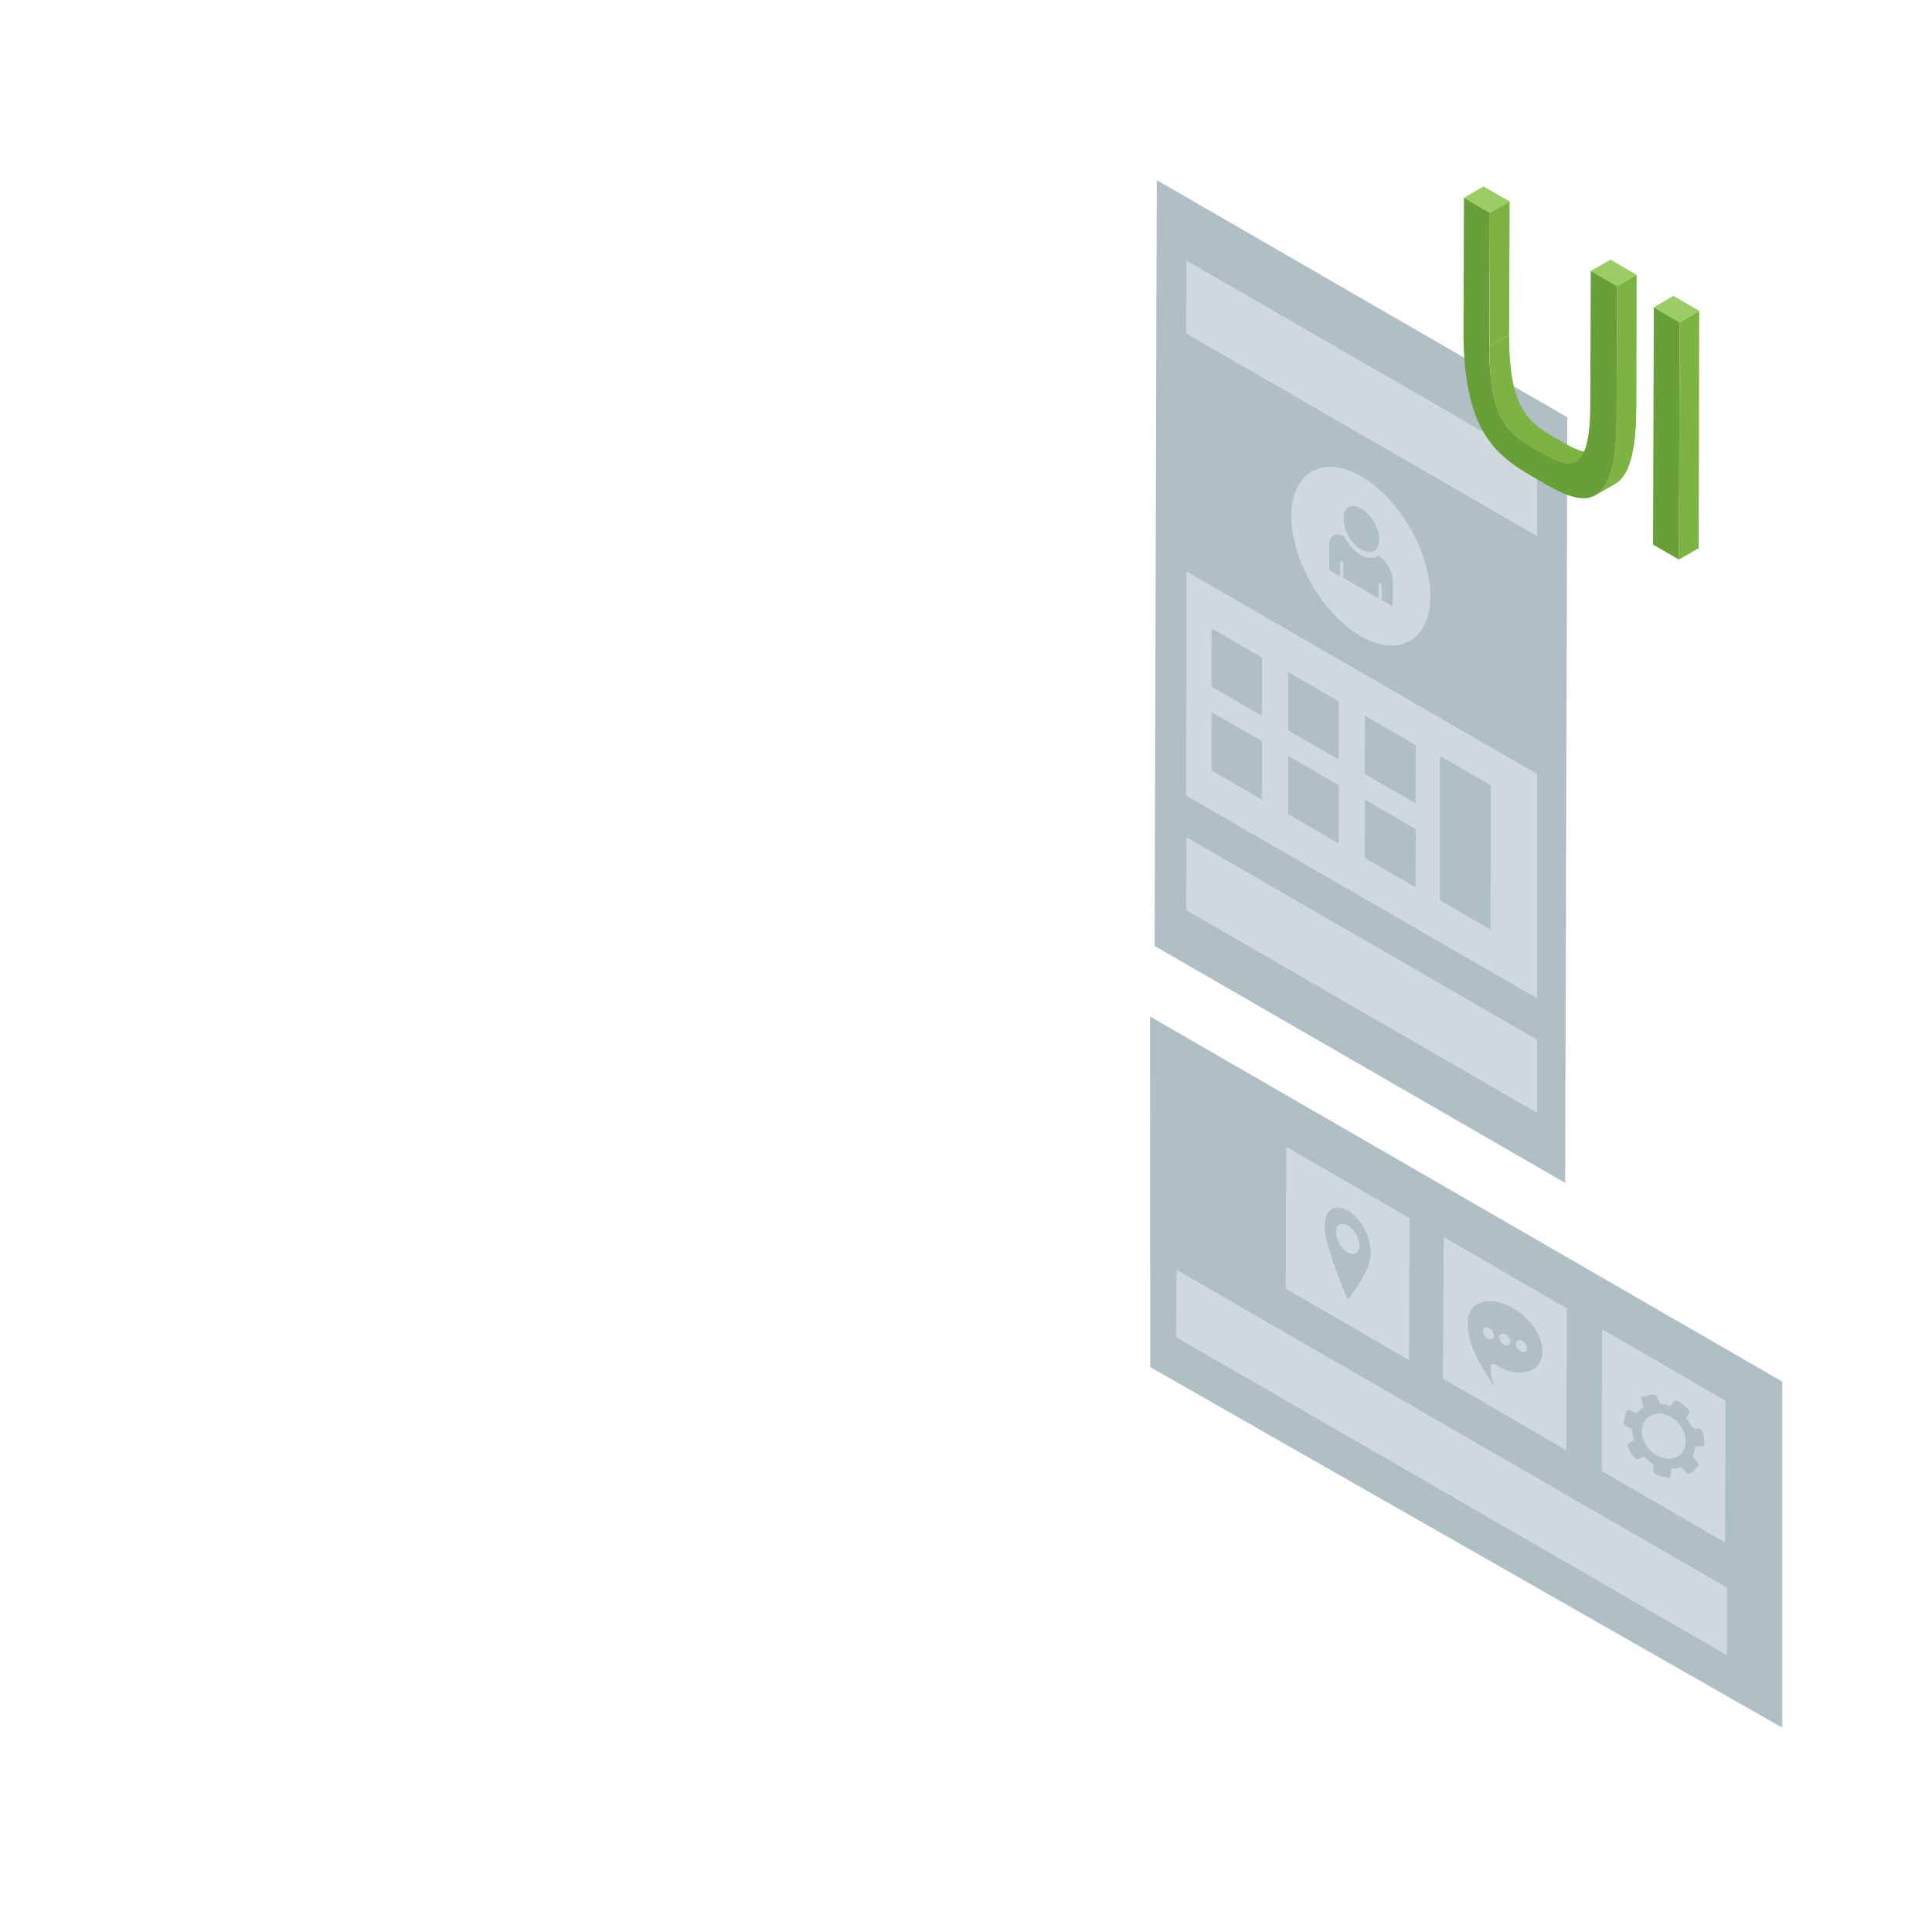 <?xml version="1.0" encoding="utf-8"?>
<!-- Generator: Adobe Illustrator 19.0.0, SVG Export Plug-In . SVG Version: 6.00 Build 0)  -->
<svg version="1.1" id="objects" xmlns="http://www.w3.org/2000/svg" xmlns:xlink="http://www.w3.org/1999/xlink" x="0px" y="0px"
	 viewBox="0 0 800 800" style="enable-background:new 0 0 800 800;" xml:space="preserve">
<style type="text/css">
	.st0{fill:#B0BEC5;}
	.st1{fill:#CFD8DC;}
	.st2{enable-background:new    ;}
	.st3{clip-path:url(#SVGID_2_);enable-background:new    ;}
	.st4{fill:#7CB342;}
	.st5{fill:#9CCC65;}
	.st6{clip-path:url(#SVGID_4_);enable-background:new    ;}
	.st7{fill:#689F38;}
</style>
<g>
	<polygon class="st0" points="738,572.1 476.2,420.9 476.3,566.1 738,715.4 	"/>
	<polygon class="st1" points="715.1,685.4 715.1,657.4 487.2,525.8 487,553.7 	"/>
	<g>
		<g>
			<polygon class="st1" points="583.7,504.4 583.5,563.2 532.4,533.6 532.6,474.9 			"/>
		</g>
		<g>
			<polygon class="st1" points="648.8,541.8 648.6,600.5 597.5,570.9 597.8,512.2 			"/>
		</g>
		<g>
			<polygon class="st1" points="714.5,580 714.3,638.7 663.2,609.1 663.4,550.4 			"/>
		</g>
		<g>
			<path class="st0" d="M567.6,519.1c0,7.4-9.1,18.4-9.6,19c-0.5-1.1-9.5-22.6-9.5-30c0-7.4,4.3-9.8,9.6-6.8
				C563.4,504.3,567.6,511.6,567.6,519.1z M558,518.6c2.7,1.5,4.9,0.3,4.9-2.8c0-3.1-2.2-6.8-4.8-8.4c-2.7-1.5-4.9-0.3-4.9,2.8
				C553.2,513.3,555.4,517.1,558,518.6"/>
		</g>
		<path class="st0" d="M607.7,547.6c0,2.9,0.5,6,1.6,9.2c2.9,8,9.4,17.1,9.4,17.1s-4.2-12.4,1.4-8.3c1,0.7,2.1,1.1,3.1,1.5
			c8.6,3.3,15.5-0.1,15.5-7.5c0-7.5-6.9-16.2-15.5-19.5C614.6,536.8,607.7,540.1,607.7,547.6z M627.7,556.5c0-1.3,1.1-1.9,2.3-1.4
			c1.3,0.5,2.3,1.9,2.3,3.2c0,1.3-1.1,1.9-2.3,1.4C628.7,559.2,627.7,557.8,627.7,556.5z M620.8,553.8c0-1.3,1.1-1.9,2.3-1.4
			c1.3,0.5,2.3,1.9,2.3,3.2c0,1.3-1,1.9-2.3,1.4C621.9,556.6,620.8,555.1,620.8,553.8z M614,551.2c0-1.3,1.1-1.9,2.3-1.4
			c1.3,0.5,2.3,1.9,2.3,3.2c0,1.3-1,1.9-2.3,1.4C615,553.9,614,552.5,614,551.2z"/>
		<path class="st0" d="M704,591.7c0,0-0.4-0.1-1-0.1c-0.6-0.1-1.3-0.1-2.1-0.1c-0.3-0.7-0.7-1.5-1.2-2.2c-0.5-0.7-1-1.4-1.5-2.1
			c0.4-0.6,0.7-1.2,0.9-1.6c0.2-0.5,0.4-0.8,0.4-0.8c0.1-0.1,0.1-0.3,0-0.6c-0.1-0.2-0.2-0.5-0.4-0.7c0,0-0.1-0.1-0.2-0.2
			c-0.1-0.1-0.3-0.3-0.5-0.4c-0.2-0.2-0.4-0.4-0.7-0.6c-0.3-0.2-0.5-0.4-0.8-0.7c-0.3-0.2-0.6-0.4-0.8-0.6c-0.3-0.2-0.5-0.4-0.8-0.5
			c-0.2-0.1-0.4-0.3-0.5-0.3c-0.1,0-0.1-0.1-0.2-0.1c0,0-0.1,0-0.1,0c-0.3-0.1-0.5-0.2-0.7-0.2c-0.2,0-0.4,0.1-0.5,0.2
			c0,0-0.2,0.3-0.5,0.7c-0.3,0.4-0.7,1-1,1.6c-1.5-0.7-3-1.1-4.5-1.2c-0.3-0.8-0.6-1.5-0.9-2.1c-0.3-0.6-0.5-1-0.5-1
			c-0.1-0.2-0.2-0.4-0.4-0.5c-0.1-0.1-0.2-0.1-0.3-0.1c-0.1,0-0.3,0-0.4,0c0,0-0.1,0-0.2,0c-0.1,0-0.3,0-0.6,0c-0.2,0-0.5,0-0.8,0.1
			c-0.1,0-0.3,0-0.4,0.1c-0.1,0-0.3,0.1-0.4,0.1c-0.6,0.1-1.2,0.3-1.6,0.4c-0.2,0.1-0.4,0.1-0.5,0.2c-0.1,0-0.2,0.1-0.2,0.1
			c-0.2,0.1-0.4,0.2-0.5,0.4c-0.1,0.2-0.1,0.4,0,0.6c0,0,0.1,0.4,0.3,1c0.2,0.6,0.5,1.4,0.8,2.1c-1.2,0.7-2.2,1.6-3,2.7
			c-0.7-0.4-1.5-0.7-2-1c-0.6-0.3-1-0.4-1-0.4c-0.2-0.1-0.4-0.1-0.6,0c-0.1,0-0.2,0.1-0.3,0.2c-0.1,0.1-0.1,0.2-0.2,0.3
			c0,0,0,0.1-0.1,0.2c-0.1,0.1-0.1,0.3-0.2,0.5c0,0.1-0.1,0.2-0.1,0.3c0,0.1-0.1,0.2-0.1,0.4c0,0.1-0.1,0.3-0.1,0.4
			c0,0.1-0.1,0.3-0.1,0.4c-0.1,0.3-0.2,0.6-0.2,0.9c-0.1,0.3-0.1,0.5-0.2,0.8c0,0.2-0.1,0.4-0.1,0.6c0,0.1,0,0.2,0,0.2
			c-0.1,0.5,0.2,1.1,0.6,1.2c0,0,0.4,0.2,0.9,0.5c0.3,0.2,0.6,0.3,1,0.5c0.3,0.2,0.7,0.4,1,0.5c0,1.5,0.3,3.1,0.8,4.7
			c-0.3,0.1-0.6,0.3-0.9,0.4c-0.3,0.2-0.6,0.3-0.8,0.4c-0.5,0.3-0.8,0.5-0.8,0.5c-0.2,0.1-0.3,0.2-0.3,0.4c0,0.2,0,0.5,0.1,0.8
			c0,0,0.2,0.3,0.4,0.8c0.1,0.2,0.3,0.5,0.4,0.8c0.2,0.3,0.3,0.6,0.5,0.9c0.2,0.3,0.4,0.6,0.6,0.9c0.2,0.3,0.4,0.5,0.5,0.7
			c0.3,0.4,0.6,0.7,0.6,0.7c0.2,0.2,0.4,0.4,0.6,0.5c0.2,0.1,0.4,0.1,0.6,0c0,0,0.3-0.1,0.8-0.3c0.2-0.1,0.5-0.2,0.8-0.4
			c0.3-0.1,0.6-0.3,0.9-0.4c1.2,1.2,2.6,2.3,4,3.1c0,0.4,0,0.7,0,1.1c0,0.4,0,0.7,0,1c0,0.6,0,1,0,1c0,0.4,0.3,0.8,0.9,1.1
			c0,0,0.1,0,0.2,0.1c0.1,0.1,0.3,0.1,0.6,0.2c0.2,0.1,0.5,0.2,0.8,0.3c0.3,0.1,0.6,0.2,0.9,0.3c0.2,0,0.3,0.1,0.5,0.1
			c0.2,0,0.3,0.1,0.5,0.1c0.2,0,0.3,0.1,0.4,0.1c0.1,0,0.3,0,0.4,0.1c0.2,0,0.4,0.1,0.6,0.1c0.1,0,0.2,0,0.2,0c0.1,0,0.3,0,0.4,0
			c0.1,0,0.2-0.1,0.3-0.1c0.2-0.1,0.3-0.3,0.3-0.5c0,0,0.1-0.4,0.1-1c0.1-0.6,0.1-1.3,0.1-2.1c1.4,0,2.9-0.3,4.2-0.8
			c0.6,0.6,1.1,1.2,1.6,1.7c0.5,0.5,0.8,0.8,0.8,0.8c0.1,0.2,0.3,0.3,0.6,0.3c0.2,0,0.5,0,0.7-0.1c0,0,0.1,0,0.2-0.1
			c0.1-0.1,0.3-0.2,0.4-0.3c0.4-0.2,0.8-0.6,1.2-1c0.1-0.1,0.2-0.2,0.3-0.3c0.1-0.1,0.2-0.2,0.3-0.3c0.2-0.2,0.3-0.4,0.5-0.6
			c0.1-0.2,0.3-0.3,0.3-0.4c0.1-0.1,0.1-0.2,0.1-0.2c0.1-0.1,0.1-0.2,0.2-0.3c0-0.1,0-0.2,0-0.3c0-0.2-0.1-0.4-0.2-0.6
			c0,0-0.3-0.4-0.7-0.9c-0.4-0.5-1-1.1-1.6-1.8c0.6-1.2,1-2.6,1.2-4.1c0.7,0,1.5,0.1,2,0c0.6,0,1,0,1,0c0.2,0,0.4-0.1,0.5-0.2
			c0.1-0.2,0.2-0.4,0.2-0.7c0,0,0,0,0-0.1c0,0,0-0.1,0-0.2c0-0.1,0-0.3,0-0.6c0-0.2-0.1-0.5-0.1-0.8c0-0.3-0.1-0.6-0.1-1
			c-0.1-0.3-0.1-0.7-0.2-1c-0.1-0.3-0.1-0.6-0.2-0.8c-0.1-0.2-0.1-0.5-0.2-0.6c0-0.1-0.1-0.2-0.1-0.2c-0.1-0.3-0.2-0.5-0.4-0.7
			C704.4,591.8,704.2,591.7,704,591.7z M694.3,603.3c-4.1,2-9.8-0.2-12.7-4.9c-3-4.7-2.1-10.2,2-12.3c4.1-2,9.8,0.2,12.7,4.9
			C699.2,595.8,698.3,601.3,694.3,603.3z"/>
	</g>
</g>
<g>
	<g>
		<polygon class="st0" points="649,172.8 648.1,489.8 478.1,391.7 479,74.6 		"/>
	</g>
	<polygon class="st1" points="636.5,460.8 636.5,430.5 491.3,346.7 491.2,376.9 	"/>
	<polygon class="st1" points="636.5,222 636.5,191.7 491.3,107.9 491.2,138.1 	"/>
	<polygon class="st1" points="636.5,413.4 636.5,320.5 491.3,236.6 491.2,329.5 	"/>
	<g>
		<g>
			<g>
				<path class="st1" d="M563.6,197.2c15.9,9.2,28.7,31.5,28.7,49.7c-0.1,18.2-13,25.6-28.9,16.5c-15.9-9.2-28.7-31.5-28.7-49.7
					S547.8,188.1,563.6,197.2z M563.5,260.5"/>
			</g>
		</g>
		<g>
			<g>
				<path class="st0" d="M563.7,210.6c4.1,2.4,7.4,8.1,7.4,12.8c0,4.7-3.4,6.6-7.4,4.2c-4.1-2.4-7.4-8.1-7.4-12.8
					C556.2,210.1,559.6,208.2,563.7,210.6z"/>
			</g>
			<g>
				<path class="st0" d="M570.6,230.1c3.4,1.9,6.1,6.7,6.1,10.5l0,10.4l-4.5-2.6l0-5.8c0-0.4-0.3-0.9-0.7-1.1
					c-0.4-0.2-0.7,0-0.7,0.4l0,5.8l-14.5-8.4l0-5.8c0-0.4-0.3-0.9-0.7-1.1c-0.4-0.2-0.7,0-0.7,0.4l0,5.8l-4.5-2.6l0-10.4
					c0-3.9,2.8-5.4,6.1-3.5l0.1,0.1c1.6,3.2,4.1,6,6.8,7.6c2.7,1.6,5.2,1.6,6.9,0.3L570.6,230.1z"/>
			</g>
		</g>
	</g>
	<g>
		<g>
			<polygon class="st0" points="522.6,272.3 522.5,296.4 501.6,284.3 501.7,260.2 			"/>
		</g>
		<g>
			<polygon class="st0" points="554.4,290.4 554.3,314.5 533.4,302.4 533.4,278.3 			"/>
		</g>
		<g>
			<polygon class="st0" points="586.2,308.5 586.1,332.6 565.1,320.5 565.2,296.4 			"/>
		</g>
		<g>
			<polygon class="st0" points="522.6,307 522.5,331.1 501.6,319 501.7,294.9 			"/>
		</g>
		<g>
			<polygon class="st0" points="554.4,325.2 554.3,349.3 533.4,337.1 533.4,313 			"/>
		</g>
		<g>
			<polygon class="st0" points="586.2,343.3 586.1,367.4 565.1,355.2 565.2,331.1 			"/>
		</g>
	</g>
	<g>
		<polygon class="st0" points="617.3,325.2 617.2,384.9 596.3,372.8 596.3,313 		"/>
	</g>
</g>
<g>
	<g class="st2">
		<g>
			<defs>
				<path id="SVGID_1_" d="M660.8,186.4l-8.1,4.7c-3.7,2.2-9-0.5-14.7-3.8c-13.3-7.7-21.2-12.7-21.2-43.9l8.1-4.7
					c-0.1,31.2,7.9,36.3,21.2,43.9C651.8,185.9,657.1,188.6,660.8,186.4z"/>
			</defs>
			<use xlink:href="#SVGID_1_"  style="overflow:visible;fill:#7CB342;"/>
			<clipPath id="SVGID_2_">
				<use xlink:href="#SVGID_1_"  style="overflow:visible;"/>
			</clipPath>
			<g class="st3">
				<path class="st4" d="M616.8,143.4l8.1-4.7c0,1.8,0,3.5,0.1,5.2l-8.1,4.7C616.8,146.9,616.8,145.2,616.8,143.4"/>
				<path class="st4" d="M616.8,148.5l8.1-4.7c0,1.4,0.1,2.8,0.2,4.1l-8.1,4.7C616.9,151.3,616.9,150,616.8,148.5"/>
				<path class="st4" d="M617,152.6l8.1-4.7c0.1,1.1,0.2,2.2,0.3,3.2l-8.1,4.7C617.2,154.8,617.1,153.7,617,152.6"/>
				<path class="st4" d="M617.3,155.8l8.1-4.7c0.1,0.9,0.2,1.7,0.3,2.5l-8.1,4.7C617.4,157.5,617.4,156.7,617.3,155.8"/>
				<path class="st4" d="M617.5,158.3l8.1-4.7c0.1,0.7,0.2,1.4,0.3,2.1l-8.1,4.7C617.7,159.7,617.6,159,617.5,158.3"/>
				<path class="st4" d="M617.8,160.4l8.1-4.7c0.1,0.6,0.2,1.2,0.3,1.8l-8.1,4.7C618,161.7,617.9,161,617.8,160.4"/>
				<path class="st4" d="M618.2,162.2l8.1-4.7c0.1,0.5,0.2,1,0.3,1.5l-8.1,4.7C618.4,163.3,618.3,162.8,618.2,162.2"/>
				<path class="st4" d="M618.5,163.7l8.1-4.7c0.1,0.5,0.2,1,0.3,1.4l-8.1,4.7C618.7,164.7,618.6,164.2,618.5,163.7"/>
				<path class="st4" d="M618.8,165.1l8.1-4.7c0.1,0.4,0.2,0.8,0.3,1.1l-8.1,4.7C619,165.9,618.9,165.5,618.8,165.1"/>
				<path class="st4" d="M619.1,166.3l8.1-4.7c0.1,0.4,0.2,0.7,0.3,1.1l-8.1,4.7C619.3,167,619.2,166.6,619.1,166.3"/>
				<path class="st4" d="M619.4,167.4l8.1-4.7c0.1,0.3,0.2,0.6,0.3,0.9l-8.1,4.7C619.6,168,619.5,167.7,619.4,167.4"/>
				<path class="st4" d="M619.7,168.3l8.1-4.7c0.1,0.3,0.2,0.5,0.3,0.8l-8.1,4.7C619.9,168.8,619.8,168.6,619.7,168.3"/>
				<path class="st4" d="M620,169.1l8.1-4.7c0.1,0.3,0.2,0.5,0.3,0.8l-8.1,4.7C620.2,169.6,620.1,169.4,620,169.1"/>
				<path class="st4" d="M620.3,169.9l8.1-4.7c0.1,0.2,0.2,0.5,0.3,0.7l-8.1,4.7C620.4,170.3,620.4,170.1,620.3,169.9"/>
				<path class="st4" d="M620.5,170.6l8.1-4.7c0.1,0.2,0.2,0.4,0.3,0.6l-8.1,4.7C620.7,171,620.6,170.8,620.5,170.6"/>
				<path class="st4" d="M620.8,171.2l8.1-4.7c0.1,0.2,0.2,0.4,0.3,0.6l-8.1,4.7C621,171.6,620.9,171.4,620.8,171.2"/>
				<path class="st4" d="M621.1,171.8l8.1-4.7c0.1,0.2,0.2,0.4,0.3,0.7l-8.1,4.7C621.3,172.2,621.2,172,621.1,171.8"/>
				<path class="st4" d="M621.4,172.5l8.1-4.7c0.1,0.3,0.3,0.5,0.4,0.8l-8.1,4.7C621.7,173,621.5,172.7,621.4,172.5"/>
				<path class="st4" d="M621.8,173.3l8.1-4.7c0.1,0.3,0.3,0.5,0.4,0.8l-8.1,4.7C622.1,173.8,622,173.5,621.8,173.3"/>
				<path class="st4" d="M622.3,174.1l8.1-4.7c0.1,0.2,0.2,0.4,0.3,0.5l-8.1,4.7C622.5,174.4,622.4,174.2,622.3,174.1"/>
				<path class="st4" d="M622.6,174.6l8.1-4.7c0.4,0.6,0.7,1.1,1.1,1.6l-8.1,4.7C623.3,175.7,623,175.2,622.6,174.6"/>
				<path class="st4" d="M623.7,176.2l8.1-4.7c0.1,0.2,0.3,0.4,0.4,0.6l-8.1,4.7C624,176.6,623.9,176.4,623.7,176.2"/>
				<path class="st4" d="M624.2,176.8l8.1-4.7c0.1,0.2,0.3,0.4,0.5,0.6l-8.1,4.7C624.5,177.2,624.3,177,624.2,176.8"/>
				<path class="st4" d="M624.6,177.4l8.1-4.7c0.2,0.2,0.3,0.4,0.5,0.5l-8.1,4.7C624.9,177.7,624.8,177.6,624.6,177.4"/>
				<path class="st4" d="M625.1,177.9l8.1-4.7c0.2,0.2,0.3,0.4,0.5,0.5l-8.1,4.7C625.4,178.3,625.2,178.1,625.1,177.9"/>
				<path class="st4" d="M625.5,178.4l8.1-4.7c0.2,0.2,0.3,0.3,0.5,0.5L626,179C625.9,178.8,625.7,178.6,625.5,178.4"/>
				<path class="st4" d="M626,179l8.1-4.7c0.2,0.2,0.4,0.4,0.6,0.6l-8.1,4.7C626.4,179.4,626.2,179.2,626,179"/>
				<path class="st4" d="M626.6,179.6l8.1-4.7c0.2,0.2,0.4,0.4,0.6,0.6l-8.1,4.7C627.1,180,626.9,179.8,626.6,179.6"/>
				<path class="st4" d="M627.3,180.2l8.1-4.7c0.3,0.2,0.5,0.4,0.8,0.7l-8.1,4.7C627.8,180.6,627.5,180.4,627.3,180.2"/>
				<path class="st4" d="M628,180.8l8.1-4.7c0.3,0.2,0.6,0.5,0.8,0.7l-8.1,4.7C628.6,181.3,628.3,181,628,180.8"/>
				<path class="st4" d="M628.9,181.5l8.1-4.7c0.3,0.3,0.7,0.5,1,0.8l-8.1,4.7C629.6,182,629.2,181.8,628.9,181.5"/>
				<path class="st4" d="M629.9,182.3l8.1-4.7c0.4,0.3,0.8,0.6,1.2,0.9l-8.1,4.7C630.8,182.9,630.3,182.6,629.9,182.3"/>
				<path class="st4" d="M631.2,183.2l8.1-4.7c0.5,0.4,1.1,0.7,1.7,1.1l-8.1,4.7C632.3,183.9,631.7,183.6,631.2,183.2"/>
				<path class="st4" d="M632.9,184.3l8.1-4.7c1,0.6,2,1.2,3,1.8l-8.1,4.7C634.8,185.5,633.8,184.9,632.9,184.3"/>
				<path class="st4" d="M635.9,186.1l8.1-4.7c0.7,0.4,1.4,0.8,2.1,1.2c0.9,0.5,1.7,1,2.5,1.4l-8.1,4.7c-0.8-0.5-1.7-0.9-2.5-1.4
					C637.2,186.9,636.5,186.5,635.9,186.1"/>
				<path class="st4" d="M640.5,188.7l8.1-4.7c0.6,0.3,1.2,0.7,1.8,1l-8.1,4.7C641.7,189.4,641.1,189.1,640.5,188.7"/>
				<path class="st4" d="M642.3,189.7l8.1-4.7c0.4,0.2,0.9,0.4,1.3,0.6l-8.1,4.7C643.2,190.1,642.8,189.9,642.3,189.7"/>
				<path class="st4" d="M643.6,190.3l8.1-4.7c0.4,0.2,0.7,0.3,1.1,0.5l-8.1,4.7C644.3,190.6,644,190.5,643.6,190.3"/>
				<path class="st4" d="M644.7,190.8l8.1-4.7c0.3,0.1,0.6,0.2,0.9,0.3l-8.1,4.7C645.3,191,645,190.9,644.7,190.8"/>
				<path class="st4" d="M645.6,191.1l8.1-4.7c0.3,0.1,0.5,0.2,0.8,0.3l-8.1,4.7C646.1,191.3,645.8,191.2,645.6,191.1"/>
				<path class="st4" d="M646.3,191.4l8.1-4.7c0.2,0.1,0.5,0.1,0.7,0.2l-8.1,4.7C646.8,191.5,646.6,191.4,646.3,191.4"/>
				<path class="st4" d="M647.1,191.6l8.1-4.7c0.2,0.1,0.4,0.1,0.7,0.1l-8.1,4.7C647.5,191.7,647.3,191.6,647.1,191.6"/>
				<path class="st4" d="M647.7,191.7l8.1-4.7c0.2,0,0.4,0.1,0.6,0.1l-8.1,4.7C648.1,191.8,647.9,191.7,647.7,191.7"/>
				<path class="st4" d="M648.4,191.8l8.1-4.7c0.2,0,0.4,0.1,0.6,0.1l-8.1,4.7C648.8,191.9,648.6,191.8,648.4,191.8"/>
				<path class="st4" d="M649,191.9l8.1-4.7c0.2,0,0.4,0,0.6,0l-8.1,4.7C649.4,191.9,649.2,191.9,649,191.9"/>
				<path class="st4" d="M649.6,191.9l8.1-4.7c0.2,0,0.4,0,0.6,0l-8.1,4.7C650,191.9,649.8,191.9,649.6,191.9"/>
				<path class="st4" d="M650.2,191.9l8.1-4.7c0.2,0,0.5-0.1,0.7-0.1l-8.1,4.7C650.7,191.8,650.5,191.8,650.2,191.9"/>
				<path class="st4" d="M650.9,191.8l8.1-4.7c0.3-0.1,0.6-0.1,0.8-0.2l-8.1,4.7C651.5,191.6,651.2,191.7,650.9,191.8"/>
				<path class="st4" d="M651.8,191.5l8.1-4.7c0.3-0.1,0.6-0.3,0.9-0.4l-8.1,4.7C652.4,191.3,652.1,191.4,651.8,191.5"/>
			</g>
		</g>
		<g>
			<polygon class="st5" points="606.2,81.9 614.3,77.2 625.1,83.4 616.9,88.1 			"/>
		</g>
		<g>
			<polygon class="st4" points="616.9,88.1 625.1,83.4 624.9,138.6 616.8,143.4 			"/>
		</g>
		<g>
			<defs>
				<path id="SVGID_3_" d="M668.8,200.3l-8.1,4.7c5.2-3,8.7-11.8,8.7-31.3l8.1-4.7C677.5,188.6,674,197.3,668.8,200.3z"/>
			</defs>
			<use xlink:href="#SVGID_3_"  style="overflow:visible;fill:#7CB342;"/>
			<clipPath id="SVGID_4_">
				<use xlink:href="#SVGID_3_"  style="overflow:visible;"/>
			</clipPath>
			<g class="st6">
				<path class="st4" d="M669.4,173.8l8.1-4.7c0,0.1,0,0.2,0,0.3l-8.1,4.7C669.4,174,669.4,173.9,669.4,173.8"/>
				<path class="st4" d="M669.4,174.1l8.1-4.7c0,1.8,0,3.5-0.1,5.2l-8.1,4.7C669.4,177.6,669.4,175.9,669.4,174.1"/>
				<path class="st4" d="M669.3,179.3l8.1-4.7c-0.1,1.5-0.1,2.9-0.3,4.2l-8.1,4.7C669.2,182.2,669.3,180.7,669.3,179.3"/>
				<path class="st4" d="M669.1,183.5l8.1-4.7c-0.1,1.3-0.2,2.5-0.4,3.6l-8.1,4.7C668.8,185.9,669,184.8,669.1,183.5"/>
				<path class="st4" d="M668.7,187.1l8.1-4.7c-0.1,1.1-0.3,2.1-0.5,3.1l-8.1,4.7C668.4,189.2,668.6,188.2,668.7,187.1"/>
				<path class="st4" d="M668.2,190.2l8.1-4.7c-0.2,0.9-0.3,1.8-0.5,2.6l-8.1,4.7C667.9,192,668.1,191.1,668.2,190.2"/>
				<path class="st4" d="M667.7,192.8l8.1-4.7c-0.2,0.8-0.4,1.6-0.6,2.4l-8.1,4.7C667.3,194.4,667.5,193.6,667.7,192.8"/>
				<path class="st4" d="M667.1,195.2l8.1-4.7c-0.2,0.7-0.4,1.4-0.7,2.1l-8.1,4.7C666.7,196.6,666.9,195.9,667.1,195.2"/>
				<path class="st4" d="M666.4,197.3l8.1-4.7c-0.3,0.7-0.5,1.4-0.8,2l-8.1,4.7C665.9,198.6,666.2,198,666.4,197.3"/>
				<path class="st4" d="M665.6,199.3l8.1-4.7c-0.4,0.7-0.7,1.4-1.1,2l-8.1,4.7C664.8,200.7,665.2,200,665.6,199.3"/>
				<path class="st4" d="M664.5,201.3l8.1-4.7c-1.1,1.7-2.4,2.9-3.8,3.7l-8.1,4.7C662.1,204.2,663.3,203,664.5,201.3"/>
			</g>
		</g>
		<g>
			<polygon class="st4" points="669.6,118.5 677.7,113.8 677.6,169.1 669.4,173.8 			"/>
		</g>
		<g>
			<polygon class="st5" points="658.7,112.2 666.9,107.5 677.7,113.8 669.6,118.5 			"/>
		</g>
		<g>
			<path class="st7" d="M669.6,118.5l-0.2,55.3c-0.1,43.3-17.4,33.6-31.5,25.5c-0.7-0.4-1.5-0.8-2.2-1.3
				c-15.1-8.7-29.8-18.2-29.7-60.8l0.2-55.3l10.7,6.2l-0.2,55.3c-0.1,31.2,7.9,36.3,21.2,43.9c11.4,6.6,20.6,10.4,20.6-19.8
				l0.2-55.3L669.6,118.5z"/>
		</g>
	</g>
	<g class="st2">
		<g>
			<polygon class="st4" points="695.5,133.5 703.6,128.7 703.4,227 695.2,231.7 			"/>
		</g>
		<g>
			<polygon class="st5" points="684.8,127.3 692.9,122.5 703.6,128.7 695.5,133.5 			"/>
		</g>
		<g>
			<polygon class="st7" points="695.5,133.5 695.2,231.7 684.5,225.5 684.8,127.3 			"/>
		</g>
	</g>
</g>
</svg>
